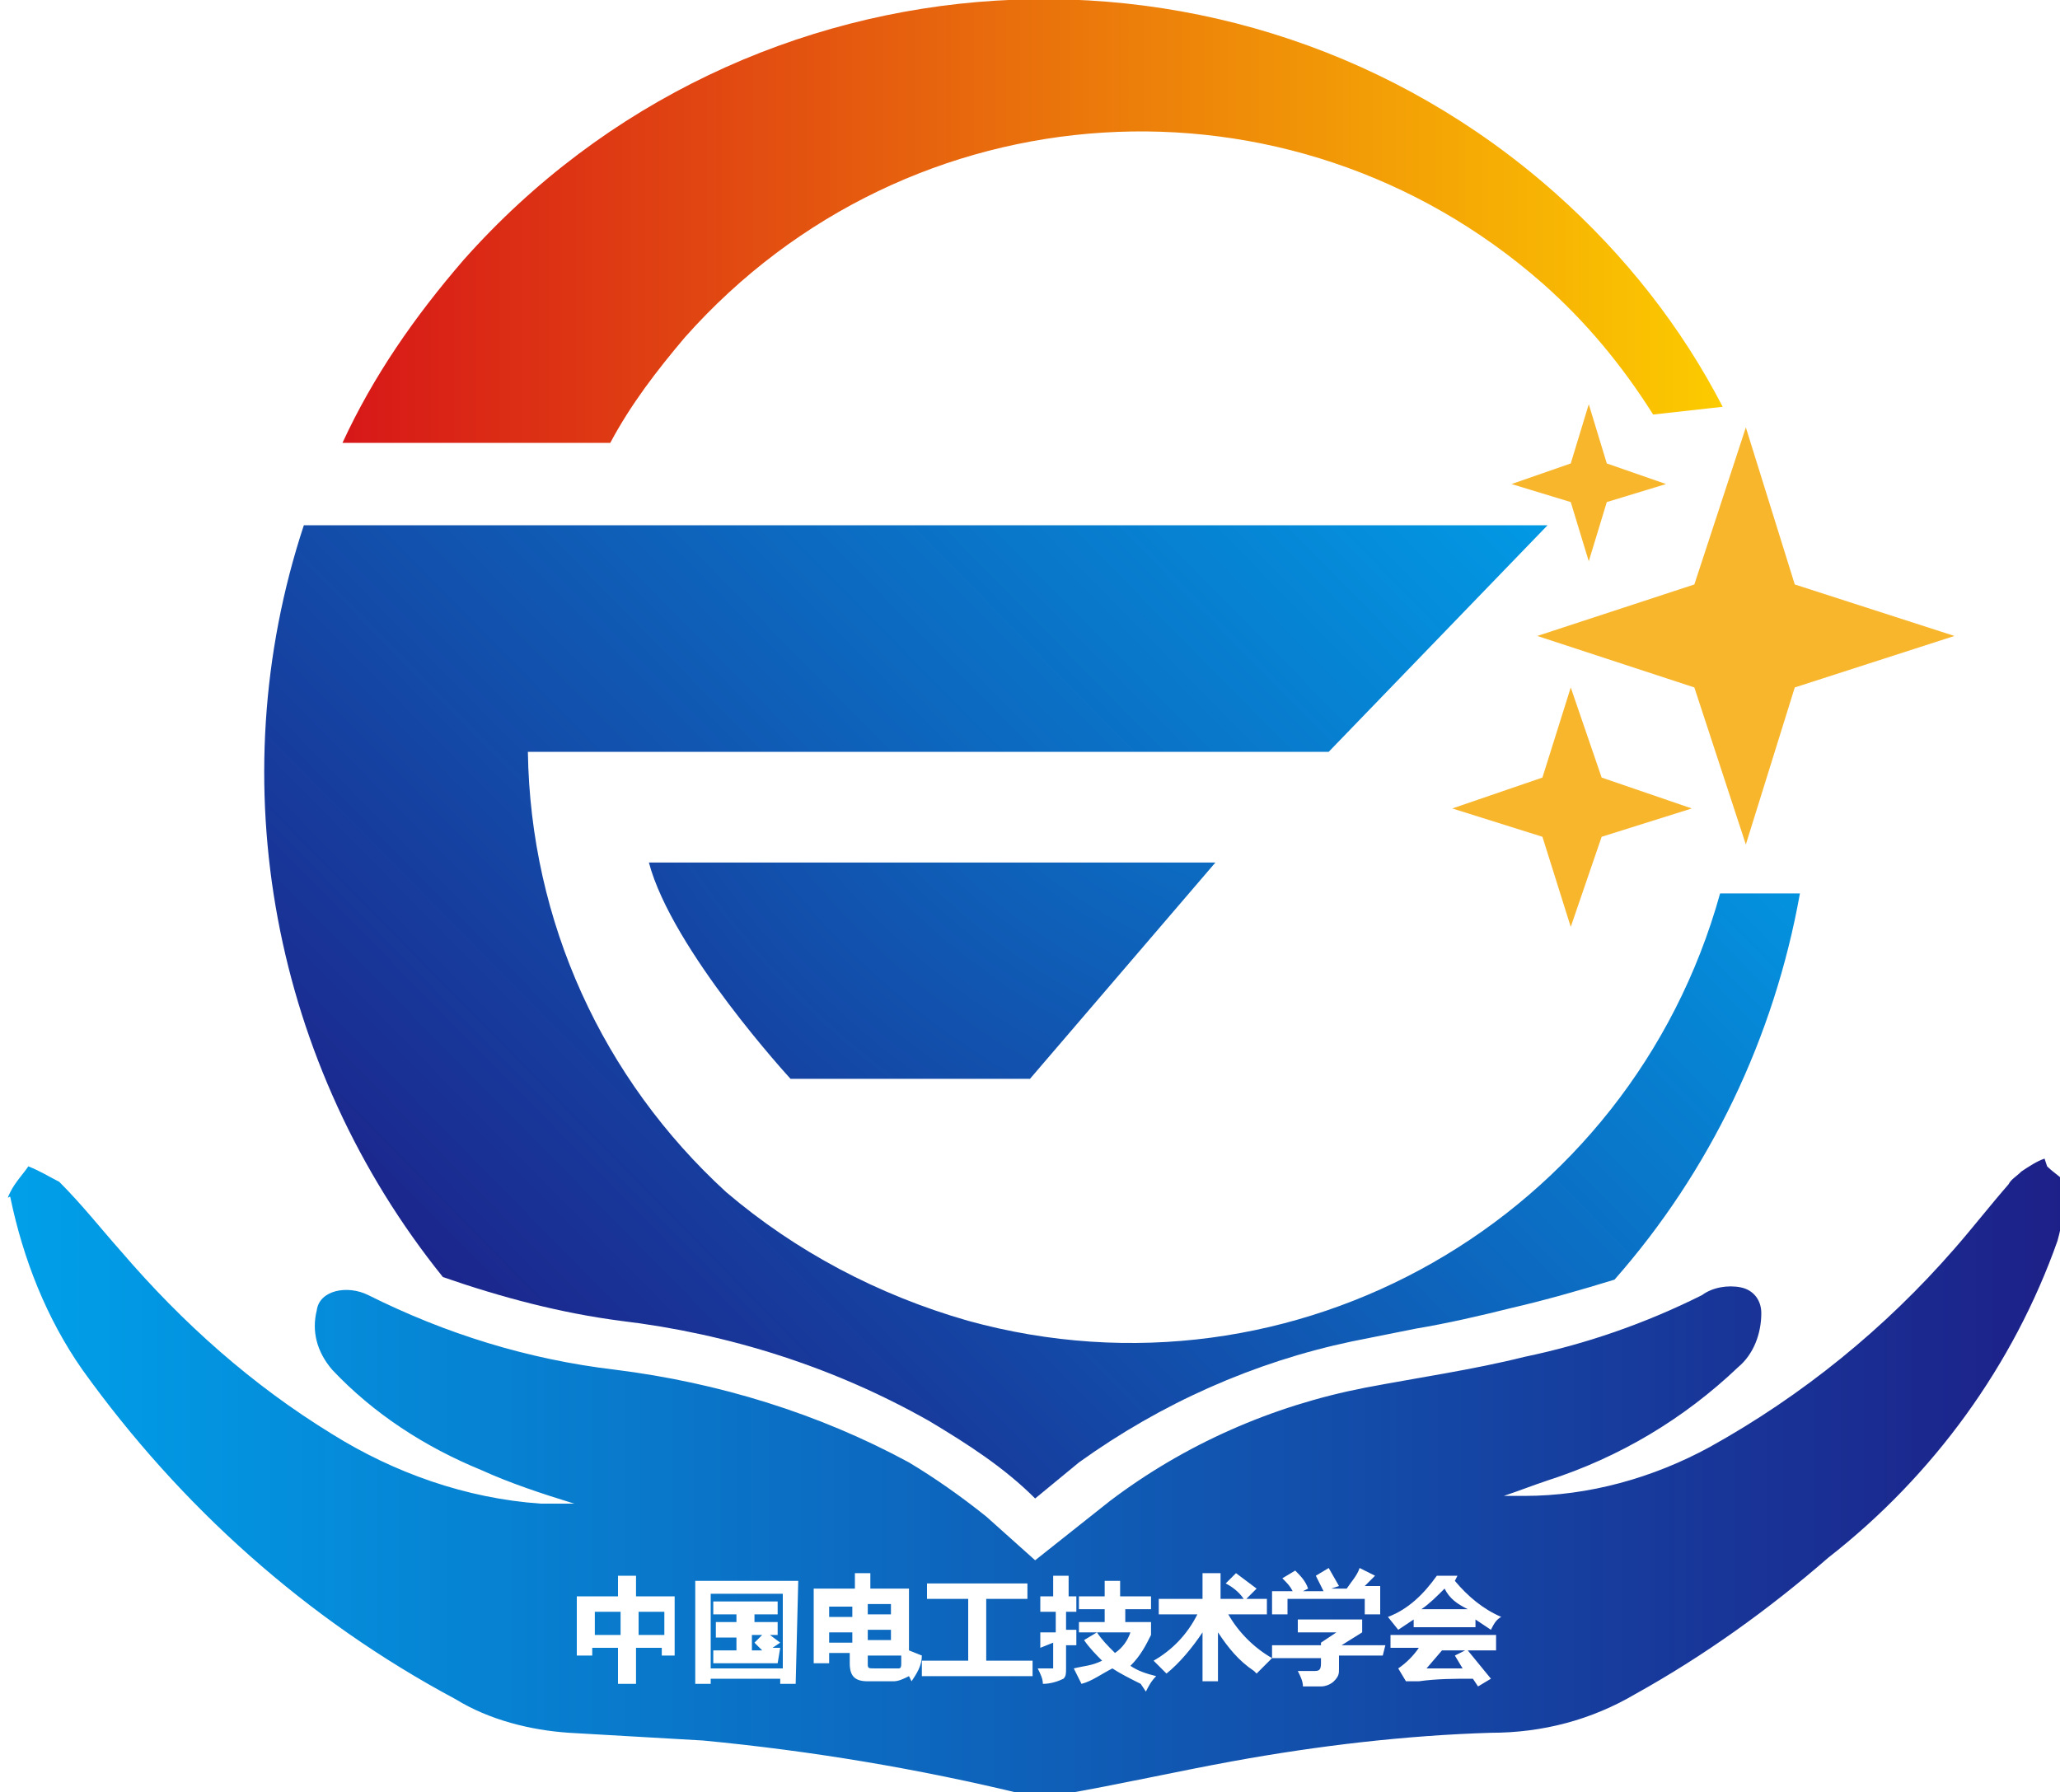 <?xml version="1.0" encoding="utf-8"?>
<!-- Generator: Adobe Illustrator 25.3.1, SVG Export Plug-In . SVG Version: 6.00 Build 0)  -->
<svg version="1.1" id="图层_1" xmlns="http://www.w3.org/2000/svg" xmlns:xlink="http://www.w3.org/1999/xlink" x="0px" y="0px"
	 viewBox="0 0 80 69.6" style="enable-background:new 0 0 80 69.6;" xml:space="preserve">
<style type="text/css">
	.st0{fill:url(#SVGID_1_);}
	.st1{fill:#F8B62D;}
	.st2{fill:url(#SVGID_2_);}
	.st3{fill:url(#SVGID_3_);}
	.st4{fill:url(#SVGID_4_);}
</style>
<linearGradient id="SVGID_1_" gradientUnits="userSpaceOnUse" x1="13.3" y1="406.831" x2="66.9" y2="406.831" gradientTransform="matrix(1 0 0 1 0 -398.247)">
	<stop  offset="0" style="stop-color:#D71718"/>
	<stop  offset="1" style="stop-color:#FCCB00"/>
</linearGradient>
<path class="st0" d="M66.9,15.8l-2.7,0.3c-1.2-1.9-2.6-3.6-4.3-5.1c-9.8-8.6-24.6-7.7-33.3,2.1l0,0c-1.1,1.3-2.1,2.6-2.9,4.1H13.3
	c1.2-2.6,2.8-4.9,4.7-7.1C29-2.3,48-3.5,60.4,7.5l0,0l0,0C63.1,9.9,65.3,12.7,66.9,15.8z"/>
<polygon class="st1" points="69.7,22.7 75.9,24.7 69.7,26.7 67.8,32.8 65.8,26.7 59.7,24.7 65.8,22.7 67.8,16.6 "/>
<polygon class="st1" points="62.4,18 64.7,18.8 62.4,19.5 61.7,21.8 61,19.5 58.7,18.8 61,18 61.7,15.7 "/>
<polygon class="st1" points="62.2,30.2 65.7,31.4 62.2,32.5 61,36 59.9,32.5 56.4,31.4 59.9,30.2 61,26.7 "/>
<radialGradient id="SVGID_2_" cx="55.263" cy="412.55" r="51.073" gradientTransform="matrix(1 0 0 1 0 -398.247)" gradientUnits="userSpaceOnUse">
	<stop  offset="0" style="stop-color:#00A0E9"/>
	<stop  offset="1" style="stop-color:#1D2088"/>
</radialGradient>
<path class="st2" d="M30.7,41.9c0,0-4.6-5-5.5-8.4h22L40,41.9H30.7z"/>
<linearGradient id="SVGID_3_" gradientUnits="userSpaceOnUse" x1="58.318" y1="412.539" x2="17.792" y2="452.468" gradientTransform="matrix(1 0 0 1 0 -398.247)">
	<stop  offset="0" style="stop-color:#00A0E9"/>
	<stop  offset="1" style="stop-color:#1D2088"/>
</linearGradient>
<path class="st3" d="M24.1,51.3c4.2,0.5,8.3,1.8,12,3.9c1.5,0.9,2.9,1.8,4.1,3c0.6-0.5,1.1-0.9,1.7-1.4c3.2-2.3,6.8-3.9,10.6-4.7
	l2.5-0.5c1.2-0.2,2.5-0.5,3.7-0.8c1.3-0.3,2.7-0.7,4-1.1c3.7-4.2,6.2-9.4,7.2-15h-3.1c-3.5,12.6-16.5,20.1-29.2,16.6
	c-3.5-1-6.7-2.7-9.4-5c-4.8-4.4-7.6-10.5-7.7-17.1h31.1l8.5-8.8H11.8c-3.3,10-1.2,21,5.4,29.2C19.5,50.4,21.8,51,24.1,51.3z"/>
<linearGradient id="SVGID_4_" gradientUnits="userSpaceOnUse" x1="0.18" y1="455.635" x2="80.18" y2="455.635" gradientTransform="matrix(1 0 0 1 0 -398.247)">
	<stop  offset="0" style="stop-color:#00A0E9"/>
	<stop  offset="1" style="stop-color:#1D2088"/>
</linearGradient>
<path class="st4" d="M32.2,63.8h0.9v-0.4h-0.9V63.8z M34.6,62.3h-0.9v0.4h0.9V62.3z M32.2,62.8h0.9v-0.4h-0.9V62.8z M34.6,63.3h-0.9
	v0.4h0.9V63.3z M30.4,61.9h-2.8v2.9h2.8V61.9z M30.2,64.6h-2.5v-0.5h0.9v-0.5h-0.8V63h0.8v-0.3h-0.9v-0.5h2.5v0.5h-0.9V63h0.9v0.5
	h-0.3l0.4,0.3L30,64h0.3L30.2,64.6L30.2,64.6z M24.8,63.5h1v-0.9h-1V63.5z M29.6,63.5h-0.4v0.6h0.4c-0.1-0.1-0.2-0.2-0.3-0.3
	L29.6,63.5z M23.1,63.5h1v-0.9h-1V63.5z M33.7,64.6c0,0.2,0,0.2,0.3,0.2h0.9c0.1,0,0.1-0.1,0.1-0.2v-0.3h-1.3V64.6z M56.1,61.7
	c-0.3,0.3-0.6,0.6-0.9,0.8H57C56.6,62.3,56.3,62.1,56.1,61.7L56.1,61.7z M56.5,64.3l0.4-0.2H56l-0.6,0.7h1.4L56.5,64.3L56.5,64.3z
	 M79.4,45c-0.3,0.1-0.6,0.3-0.9,0.5c-0.2,0.2-0.4,0.3-0.5,0.5c-0.7,0.8-1.4,1.7-2.1,2.5c-2.7,3.1-5.9,5.7-9.5,7.7
	c-2.2,1.2-4.7,1.9-7.2,1.9h-0.8c0.6-0.2,1.1-0.4,1.7-0.6c2.8-0.9,5.3-2.4,7.4-4.4c0.6-0.5,0.9-1.3,0.9-2.1c0-0.5-0.3-0.9-0.8-1
	s-1.1,0-1.5,0.3c-2.2,1.1-4.5,1.9-6.9,2.4c-2,0.5-4.1,0.8-6.2,1.2c-3.6,0.7-7,2.2-9.9,4.4l-2.9,2.3l-1.9-1.7c-1-0.8-2-1.5-3-2.1
	c-3.5-1.9-7.4-3.1-11.4-3.6c-3.4-0.4-6.6-1.4-9.6-2.9c-0.8-0.4-1.9-0.2-2,0.6c-0.2,0.8,0,1.6,0.6,2.3c1.6,1.7,3.6,3,5.8,3.9
	c1.1,0.5,2.3,0.9,3.6,1.3H21c-2.9-0.2-5.7-1.2-8.1-2.7c-3.1-1.9-5.8-4.3-8.2-7.1c-0.8-0.9-1.5-1.8-2.4-2.7c-0.4-0.2-0.7-0.4-1.2-0.6
	c-0.2,0.3-0.5,0.6-0.7,1s0,0.1,0,0.2c0.5,2.4,1.4,4.7,2.8,6.7C7,58.5,11.9,62.9,17.7,66c1.3,0.8,2.9,1.2,4.4,1.3
	c1.7,0.1,3.5,0.2,5.2,0.3c4.2,0.4,8.4,1.1,12.5,2.1c0.5,0.1,0.9,0.1,1.4,0c2.3-0.4,4.5-0.9,6.7-1.3c3.3-0.6,6.7-1,10-1.1
	c2,0,3.9-0.5,5.6-1.5c2.7-1.5,5.2-3.3,7.5-5.3c4.1-3.2,7.2-7.5,8.9-12.3c0.2-0.7,0.3-1.5,0.3-2.2c0-0.2-0.4-0.4-0.7-0.7L79.4,45z
	 M26.4,64.3h-0.7V64h-1v1.4H24V64h-1v0.3h-0.6V62H24v-0.8h0.7V62h1.5v2.3H26.4z M30.9,65.4h-0.6v-0.2h-2.7v0.2H27v-4h4L30.9,65.4z
	 M35.3,65.1c-0.2,0.1-0.4,0.2-0.6,0.2h-1c-0.5,0-0.7-0.2-0.7-0.7v-0.4h-0.8v0.4h-0.6v-2.9h1.6v-0.6h0.6v0.6h1.5v2.4l0.5,0.2
	c0,0.4-0.2,0.7-0.4,1L35.3,65.1z M40.1,65.1h-4.3v-0.6h1.8v-2.4H36v-0.6h3.9v0.6h-1.6v2.4h1.8L40.1,65.1z M49.5,61.8h0.7
	c-0.1-0.2-0.2-0.3-0.4-0.5l0.5-0.3c0.2,0.2,0.4,0.4,0.5,0.7l-0.2,0.1h0.8l-0.3-0.6l0.5-0.3l0.4,0.7l-0.3,0.1h0.6
	c0.2-0.3,0.4-0.5,0.5-0.8l0.6,0.3L53,61.6h0.6v1.1H53v-0.6h-3v0.6h-0.6v-0.9H49.5z M41.4,64.8c0,0.2,0,0.3-0.1,0.4
	c-0.2,0.1-0.5,0.2-0.8,0.2c0-0.2-0.1-0.4-0.2-0.6h0.6c0-0.1,0-0.1,0-0.2v-0.8L40.4,64v-0.6H41v-0.8h-0.6V62h0.5v-0.8h0.6V62h0.3v0.6
	h-0.4v0.7h0.4c0,0.2,0,0.4,0,0.6h-0.4C41.4,63.9,41.4,64.8,41.4,64.8z M44.3,65.4c-0.4-0.2-0.8-0.4-1.1-0.6
	c-0.4,0.2-0.8,0.5-1.2,0.6l-0.3-0.6c0.4-0.1,0.7-0.1,1.1-0.3c-0.2-0.2-0.5-0.5-0.7-0.8l0.5-0.3c0.2,0.3,0.4,0.5,0.7,0.8
	c0.3-0.2,0.5-0.5,0.6-0.8h-2V63h1v-0.5h-1V62h1v-0.6h0.6V62h1.2v0.5h-1V63h1v0.5c-0.2,0.4-0.4,0.8-0.8,1.2c0.3,0.2,0.6,0.3,1,0.4
	c-0.2,0.2-0.3,0.4-0.4,0.6L44.3,65.4z M48.7,64.9c-0.6-0.4-1-0.9-1.4-1.5v1.9h-0.6v-1.9c-0.4,0.6-0.9,1.2-1.4,1.6l-0.5-0.5
	c0.7-0.4,1.3-1,1.7-1.8H45v-0.6h1.7v-1h0.7v1h0.9c-0.2-0.3-0.5-0.5-0.7-0.6l0.4-0.4l0.8,0.6l-0.4,0.4h0.8v0.6h-1.5
	c0.4,0.7,1,1.3,1.7,1.7c-0.2,0.2-0.4,0.4-0.6,0.6L48.7,64.9z M53.7,64.3H52v0.5c0,0.2,0,0.3-0.2,0.5c-0.1,0.1-0.3,0.2-0.5,0.2h-0.7
	c0-0.2-0.1-0.4-0.2-0.6H51c0.2,0,0.3,0,0.3-0.3v-0.2h-1.9v-0.5h1.9v-0.1l0.6-0.4h-1.5v-0.5h2.5v0.5l-0.8,0.5h1.7L53.7,64.3z
	 M58.1,64.1H57l0.9,1.1l-0.5,0.3l-0.2-0.3c-0.7,0-1.4,0-2.1,0.1c-0.2,0-0.3,0-0.5,0l-0.3-0.5c0.3-0.2,0.6-0.5,0.8-0.8H54v-0.5h4.1
	V64.1z M57.9,63.3l-0.6-0.4v0.3h-2.4v-0.3l-0.6,0.4l-0.4-0.5c0.8-0.3,1.4-0.9,1.9-1.6h0.8l-0.1,0.2c0.5,0.6,1.1,1.1,1.8,1.4
	C58.1,62.9,58,63.1,57.9,63.3L57.9,63.3z"/>
</svg>
